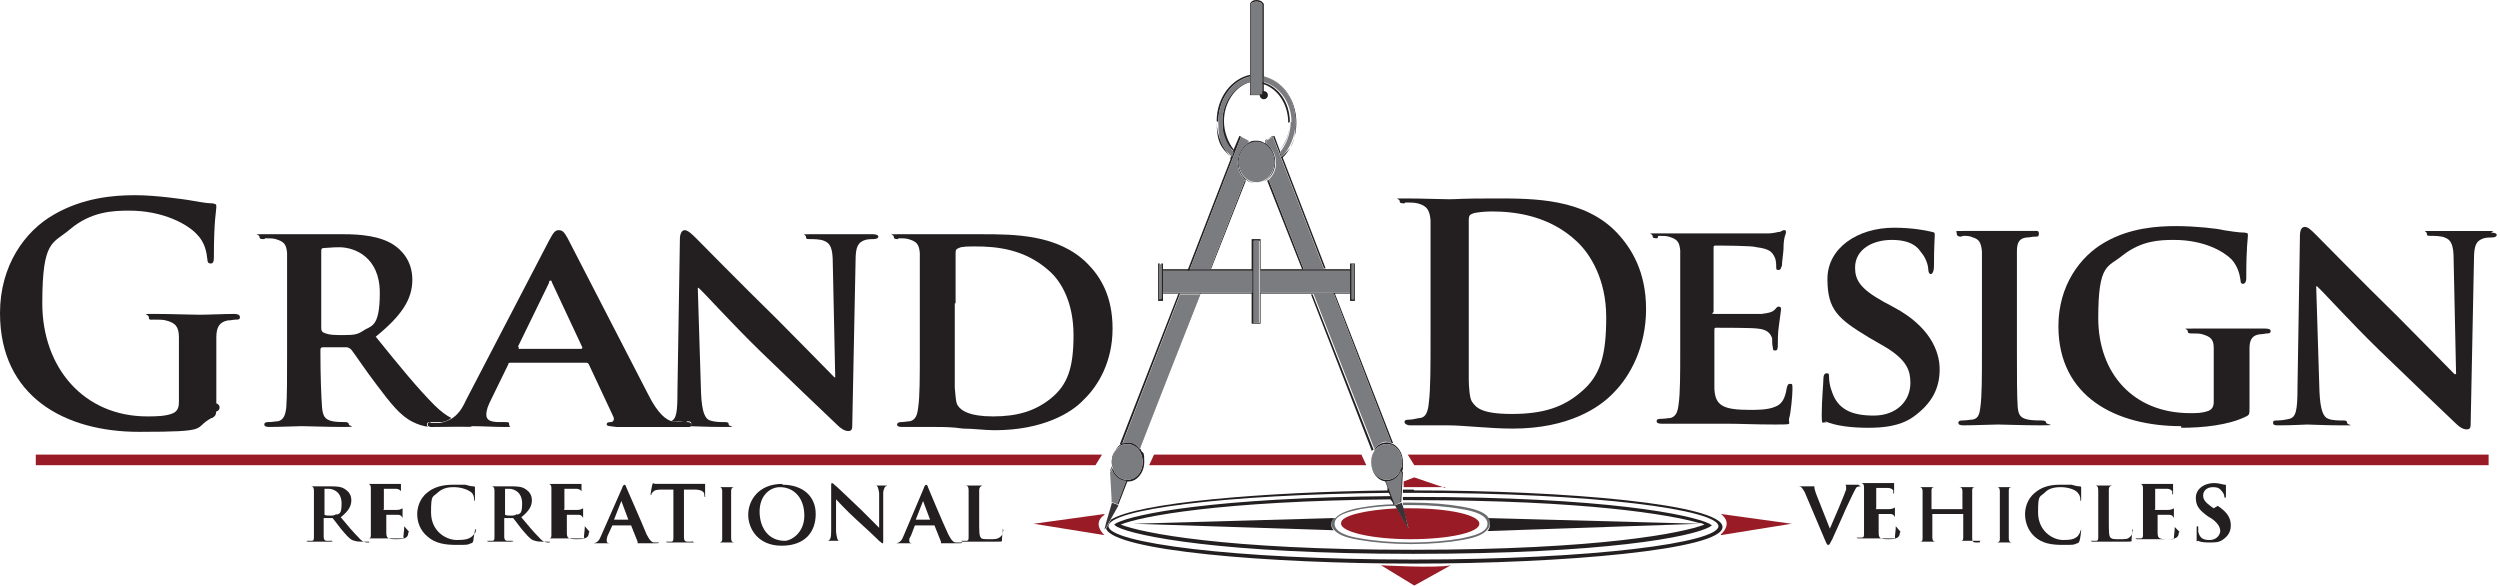 <?xml version="1.0" encoding="UTF-8"?>
<svg id="Layer_2" xmlns="http://www.w3.org/2000/svg" version="1.1" viewBox="0 0 307.4 72">
  <!-- Generator: Adobe Illustrator 29.3.1, SVG Export Plug-In . SVG Version: 2.1.0 Build 151)  -->
  <defs>
    <style>
      .st0 {
        fill: #363436;
      }

      .st1 {
        fill: #7b7c7f;
      }

      .st2, .st3 {
        fill: none;
      }

      .st4 {
        fill: #231f20;
      }

      .st5 {
        fill: #981b25;
      }

      .st6 {
        fill: #6b6c6f;
      }

      .st3 {
        stroke: #231f20;
        stroke-linecap: round;
        stroke-linejoin: round;
      }
    </style>
  </defs>
  <path class="st2" d="M117.6,47.7c0,.8.1,1.9.4,2.2.4.6,1.7,1.3,4.3,1.3s5.2-.5,7.1-2.2c2.1-1.7,2.8-4.6,2.8-7.8s-1.6-6.6-3-7.9c-3-2.7-6.6-3-9.1-3s-1.7,0-2,.2c-.3.1-.4.3-.4.6,0,1.1,0,3.7,0,6.2v4h0c0,3.3,0,5.8,0,6.4Z"/>
  <path class="st2" d="M173.5,62c2.4,0,4.6.2,6.3.5,1.1.2,2.5.5,3.1,1.2l26.1.7c-3.5-1.1-13.8-2.8-35.1-2.8s-.9,0-1.4,0v.3s0,0,0,0h0c.3,0,.7,0,1,0Z"/>
  <path class="st2" d="M155,29.4v3.7h5.1l-4.3-10.9c-.4.3-.8.4-1.3.4s-.9-.2-1.3-.4l-4.3,10.9h5v-3.7h1.1Z"/>
  <path class="st2" d="M170.5,60h.1s-.3-.8-.3-.8c-1-.1-1.8-1.1-1.8-2.4s.1-1,.4-1.4l-7.5-19.3h-6.3v3.7h-1.1v-3.7h-6.2l-7.5,19.3c.2.4.4.9.4,1.4,0,1.3-.8,2.3-1.9,2.4l-1.2,3.1h0s0,0,0,0h0s0,0,0,0l-.9,1.6c3.3-2.1,18.5-3.4,34.1-3.6v-.2c-.2,0-.2,0-.2,0ZM141.3,57.2l.6-1.2h25.5l.6,1.2h-26.7Z"/>
  <path class="st2" d="M63.8,42.8h7.5c.2,0,.2,0,.2-.2l-3.7-7.9c0-.1,0-.3-.2-.3-.1,0-.2.2-.2.3l-3.8,7.8c0,.2,0,.2.1.2Z"/>
  <path class="st2" d="M39.8,40.8c.7.2,1.7.3,2.5.3,1.3,0,1.7-.1,2.3-.5,1-.7,2.1-2.1,2.1-4.7,0-4.5-3-5.6-5-5.6s-1.6,0-1.9.1c-.2,0-.3.2-.3.4v9.4h0c0,.3,0,.4.3.6Z"/>
  <path class="st2" d="M173.8,61.2c23.7,0,34.2,2.1,36.4,3.3l.3.2-.3.2c-2.2,1.1-12.7,3.3-36.4,3.3s-34.2-2.1-36.4-3.3l-.3-.2.3-.2c2.2-1.1,11.9-3.1,33.7-3.3l-.3-.7c-20.8.2-34.6,2.2-34.6,4.1s15.1,4.1,37.5,4.1,37.5-2.1,37.5-4.1-15.1-4.1-37.5-4.1-.9,0-1.3,0v.7c.4,0,.8,0,1.3,0Z"/>
  <path class="st2" d="M173.8,67.7c23.2,0,33.4-2.1,35.9-3.1-.2,0-.4-.1-.6-.2l-26.2.9c-.6.7-2,1.1-3.1,1.3-1.7.3-3.9.5-6.3.5s-4.6-.2-6.3-.5c-1.2-.2-2.6-.6-3.2-1.3l-24.6-.8,24.6-.7c.6-.8,2-1.1,3.2-1.3,1.2-.2,2.7-.4,4.3-.4l-.2-.4c-21.4.1-30.9,2.1-33.4,3.1,2.6,1,12.7,3.1,35.9,3.1Z"/>
  <path class="st2" d="M180.6,46.5c0,.9.1,2.4.4,2.8.5.7,1.9,1.5,4.9,1.5s6.3-.7,8.5-2.7c2.4-2,3.1-5.4,3.1-9.2s-2-7.8-3.6-9.3c-3.4-3.3-7.6-3.7-10.5-3.7s-2.1.1-2.4.3c-.3.1-.4.3-.4.7,0,1.3,0,4.5,0,7.4v4.7h0c0,3.9,0,6.8,0,7.5Z"/>
  <path class="st2" d="M173.5,62.6c4.7,0,8.5.8,8.5,1.9s-3.8,1.9-8.5,1.9-8.5-.8-8.5-1.9,3-1.6,6.9-1.8l-.2-.3c-1.7,0-3.2.2-4.4.4-1.4.2-3.2.7-3.2,1.8s1.8,1.5,3.2,1.8c1.7.3,3.9.5,6.2.5s4.6-.2,6.2-.5c1.4-.2,3.2-.7,3.2-1.8s-1.8-1.5-3.2-1.8c-1.7-.3-3.9-.5-6.2-.5s-.7,0-1,0v.3c.4,0,.7,0,1,0Z"/>
  <path class="st2" d="M113.6,61.4s0,0,0,0l-.9,2.3s0,0,0,0h1.9c0,0,0,0,0,0l-.9-2.4s0,0,0,0Z"/>
  <path class="st2" d="M153.7,9.4h0c-2.2.5-3.9,2.8-3.9,5.6s.7,3.2,1.7,4.3h0c-1-1-1.7-2.6-1.7-4.3,0-2.8,1.7-5.1,3.9-5.6Z"/>
  <path class="st2" d="M40.5,60.1c-.2,0-.4,0-.5,0,0,0,0,0,0,.1v2.9c0,0,0,.1,0,.2.2,0,.5.1.8.1.4,0,.5,0,.7-.2.3-.2.6-.6.6-1.4,0-1.4-1-1.8-1.6-1.8Z"/>
  <path class="st2" d="M76.5,61.4s0,0,0,0l-.9,2.3s0,0,0,0h1.9c0,0,0,0,0,0l-.9-2.4s0,0,0,0Z"/>
  <path class="st2" d="M158.7,15c0,1.4-.5,2.7-1.3,3.6h0c.8-.9,1.3-2.2,1.3-3.6,0-2.4-1.5-4.4-3.4-4.9h0c1.9.5,3.4,2.5,3.4,4.9Z"/>
  <path class="st2" d="M95.9,59.9c-1.2,0-2.5.6-2.5,3s1.2,3.6,3.1,3.6,2.4-.3,2.4-3.1-1.3-3.5-3-3.5Z"/>
  <path class="st2" d="M155.5,17.6v-.4l1.1-.6h0c0,0,.7,1.9.7,1.9.8-.9,1.3-2.2,1.3-3.5,0-2.3-1.4-4.3-3.2-4.8v1.5h0-1.7v-1.5c-1.8.5-3.2,2.4-3.2,4.8s.5,2.6,1.3,3.5l.8-1.9,1.1.6v.4c.3-.2.6-.3,1-.3s.7,0,1,.3Z"/>
  <path class="st2" d="M62.7,60.1c-.2,0-.4,0-.5,0,0,0,0,0,0,.1v2.9c0,0,0,.1,0,.2.2,0,.5.1.8.1.4,0,.5,0,.7-.2.3-.2.6-.6.6-1.4,0-1.4-1-1.8-1.6-1.8Z"/>
  <path class="st4" d="M172.8,24.9c.5,0,1.1,0,1.5.1,1.2.3,1.5.9,1.6,2.1,0,1.2,0,2.2,0,7.9v6.5c0,3.4,0,6.3-.2,7.9-.1,1.1-.3,1.9-1.1,2-.3,0-.8.2-1.3.2s-.6.1-.6.3.3.4.7.4c.7,0,1.7,0,2.6,0,.9,0,1.7,0,2.1,0,.9,0,2.2.1,3.6.2,1.4.1,2.9.2,4.3.2,6.9,0,10.7-2.6,12.4-4.4,2.1-2.1,4-5.7,4-10.3s-1.8-7.5-3.6-9.4c-4-4.2-10.2-4.2-14.9-4.2s-4.6.1-5.7.1-3.4-.1-5.3-.1-.8,0-.8.3.2.3.6.3ZM180.6,34.4c0-2.9,0-6.2,0-7.4,0-.4.1-.6.4-.7.3-.2,1.7-.3,2.4-.3,2.9,0,7.1.5,10.5,3.7,1.6,1.5,3.6,4.6,3.6,9.3s-.7,7.2-3.1,9.2c-2.2,1.9-4.7,2.7-8.5,2.7s-4.4-.8-4.9-1.5c-.3-.4-.4-1.9-.4-2.8,0-.7,0-3.6,0-7.5h0v-4.7Z"/>
  <path class="st4" d="M203.9,29c.5,0,1,0,1.3.1,1,.3,1.3.6,1.4,1.7,0,1,0,1.9,0,6.7h0s0,5.5,0,5.5c0,2.9,0,5.4-.2,6.7-.1.9-.3,1.5-1,1.7-.3,0-.7.1-1.2.1s-.5.2-.5.3c0,.2.2.3.6.3.7,0,1.5,0,2.3,0,.8,0,1.5,0,1.9,0,1,0,2.2,0,3.8,0,1.6,0,3.6.1,6,.1s1.5,0,1.7-.8c.2-.6.4-2.8.4-3.5s0-.7-.3-.7-.3.2-.4.5c-.2,1.3-.6,2-1.4,2.3-.9.4-2.2.4-3.1.4-3.3,0-4.3-.5-4.4-2.6,0-.9,0-3.6,0-4.7v-2.5c0-.2,0-.3.2-.3.8,0,4.5,0,5.1.1,1.2.1,1.6.6,1.8,1.2,0,.4,0,.8.1,1.2,0,.2,0,.3.3.3s.3-.4.3-.7,0-1.5.1-2.1c.2-1.6.3-2.1.3-2.3s-.1-.3-.3-.3-.3.2-.5.4c-.3.3-.8.4-1.6.5-.7,0-5,0-5.7,0s-.2-.1-.2-.3v-7.8c0-.2,0-.3.2-.3.7,0,4.6,0,5.1.2,1.6.2,1.9.6,2.2,1.2.2.4.2.9.2,1.2s0,.4.3.4.3-.4.4-.5c0-.4.2-1.8.2-2.1,0-1.5.3-1.8.3-2s0-.3-.2-.3-.3.1-.5.2c-.3,0-.8.2-1.4.2-.6,0-7.9,0-8.9,0s-3,0-4.7,0-.7,0-.7.3.2.3.6.3Z"/>
  <path class="st4" d="M224.4,51.8h0c1.4.6,3.4.8,5.3.8s3.9-.2,5.5-1.3c2.4-1.7,3.3-3.6,3.3-5.9s-1.3-5.3-5.6-7.6l-1.3-.7c-2.9-1.6-3.5-2.7-3.5-4.2,0-2.2,2.1-3.4,4.5-3.4s3.2.9,3.6,1.5c.7.8.9,1.8.9,2.1s.1.6.3.6.4-.3.4-1c0-2.5.1-3.4.1-3.8s-.1-.3-.4-.4c-.8-.2-2.5-.5-4.6-.5-4.5,0-8.2,2.5-8.2,6.3s1.3,4.9,5.1,7.2l1.9,1.1c2.9,1.7,3.2,3.1,3.2,4.5,0,2.2-1.7,4-4.5,4s-4.5-.8-5.2-3.1c-.2-.5-.3-1.2-.3-1.6s0-.5-.3-.5-.4.3-.4.8c0,.5-.2,2.5-.2,4.2s.1.8.6,1.1Z"/>
  <path class="st4" d="M241.4,29c.4,0,.8,0,1.2.2.7.2,1,.6,1.1,1.7,0,1,0,1.9,0,6.7h0s0,5.6,0,5.6c0,3,0,5.6-.2,6.9-.1.9-.3,1.4-1,1.5-.3,0-.7.1-1.2.1s-.5.2-.5.3c0,.2.2.3.6.3,1.3,0,3.5-.1,4.3-.1s3.1.1,5.3.1.6-.1.6-.3-.2-.3-.5-.3-1.2,0-1.7-.1c-1-.2-1.2-.6-1.3-1.5-.1-1.3-.1-3.9-.1-6.9v-5.6c0-4.8,0-5.7,0-6.7,0-1.1.3-1.6,1.2-1.7.4,0,.6-.1,1-.1s.5,0,.5-.4-.3-.3-.7-.3c-1.3,0-3.4,0-4.2,0s-3.2,0-4.4,0-.8,0-.8.3c0,.3.2.4.5.4Z"/>
  <path class="st4" d="M268.2,52.6c2.6,0,5.8-.3,8-1.4.4-.2.4-.3.4-1.1h0v-3.5c0-1.6,0-2.8,0-3.8,0-1.1.4-1.6,1.3-1.7.4,0,.6-.1.9-.1s.4-.1.4-.3-.2-.3-.7-.3c-1.1,0-2.8,0-3.8,0s-3.3,0-5,0-.7,0-.7.3.2.3.5.3c.5,0,1,0,1.3.1,1,.3,1.4.6,1.4,1.7,0,1,0,2.2,0,3.7v2.9c0,.6-.2.9-.6,1.1-.8.3-1.4.3-2.3.3-7,0-11.3-4.9-11.3-11.7s1.2-6.2,3-7.7c2.3-1.8,4.5-1.9,6.3-1.9,3.7,0,6.1,1.4,7.1,2.4.8.9,1,1.9,1.1,2.6,0,.3.1.4.3.4s.4-.2.4-.7c0-4,.2-4.8.2-5.2s0-.3-.4-.4c-.8,0-1.9-.2-2.6-.3-.7-.2-3.5-.5-5.8-.5s-5.7.2-8.8,2c-3,1.7-5.7,5.3-5.7,10.3,0,8.7,7.1,12.3,15.1,12.3Z"/>
  <path class="st4" d="M306.6,28.4c-1.6,0-2.8,0-3.2,0-.7,0-2.5,0-4.2,0s-.8,0-.8.3.1.3.5.3,1.2,0,1.7.2c.8.3,1.1.9,1.1,2.8l.3,14h-.2c-.5-.5-4.8-4.9-7-7.1-4.7-4.6-9.6-9.6-10-10-.6-.6-1-1-1.4-1s-.6.4-.6,1.1l-.3,18.7c0,2.8-.2,3.6-1,3.8-.4.1-1,.2-1.5.2s-.5.1-.5.3c0,.3.3.3.7.3,1.7,0,3.2-.1,3.5-.1.6,0,2.1.1,4.2.1s.7,0,.7-.3-.2-.3-.6-.3-1.2,0-1.7-.2c-.6-.2-1-1-1.1-3.4h0s-.4-12.9-.4-12.9h.1c.6.5,4.1,4.4,7.6,7.8,3.4,3.3,7.5,7.2,9.5,9.1.3.3.8.7,1.3.7s.5-.3.5-1l.4-19.9c0-1.8.3-2.3,1.2-2.6.4-.1.7-.1,1-.1s.6-.1.6-.3-.3-.3-.7-.3Z"/>
  <line class="st3" x1="26.5" y1="50.1" x2="26.5" y2="50.1"/>
  <path class="st4" d="M26.1,51.4c.4-.3.5-.3.5-1.3v-4.1c0-1.9,0-3.3,0-4.5,0-1.3.4-1.9,1.4-2.1.4,0,.7-.1,1-.1s.5,0,.5-.3-.3-.4-.7-.4c-1.2,0-3.2.1-4.3.1s-3.4-.1-5.4-.1-.8,0-.8.4.2.3.6.3c.5,0,1.2,0,1.5.1,1.2.3,1.6.8,1.6,2.1,0,1.1,0,2.5,0,4.4v3.5c0,.6-.1,1.1-.7,1.4-.9.4-2.2.4-3.2.4-7.8,0-12.9-6-12.9-13.9s1.3-7.3,3.4-9.1c2.6-2.2,5.3-2.3,7.3-2.3,4.2,0,7.2,1.7,8.3,2.9,1,1,1.2,2.2,1.3,3.1,0,.3.1.5.4.5s.4-.2.4-.8c0-4.6.3-5.7.3-6.1s0-.4-.5-.5c-.9,0-2.2-.3-2.9-.4-.7-.1-4-.6-6.6-.6s-6.4.3-10,2.4C3.1,28.4,0,32.6,0,38.5,0,48.8,8,53.1,17.1,53.1s6.5-.4,8.9-1.7Z"/>
  <path class="st4" d="M53.3,52.5c.3,0,.7,0,1.1,0h3.1c.3,0,.5,0,.5-.1,0,0-.2,0-.3,0-.4,0-2.4.1-4.4.1Z"/>
  <path class="st4" d="M32.6,29.3c.5,0,1,0,1.3.1,1,.3,1.3.6,1.4,1.7,0,1,0,1.9,0,6.7h0v5.6c0,2.9,0,5.4-.1,6.7-.1.9-.3,1.5-1,1.7-.3,0-.7.1-1.2.1s-.5.2-.5.3c0,.2.2.3.6.3,1.3,0,3.4-.1,4-.1s3.2.1,5.1.1.7-.1.7-.3-.2-.3-.4-.3c-.4,0-1.1,0-1.6-.1-1-.2-1.2-.7-1.3-1.7-.1-1.3-.2-3.8-.2-6.7v-.4c0-.2.1-.3.3-.3h2.9c.2,0,.4.1.6.3.4.5,1.8,2.6,3.1,4.3,1.8,2.4,3,3.9,4.5,4.6.6.3,1.2.5,2,.6-.2,0-.3-.1-.3-.3s.1-.3.4-.3.8,0,1.2,0c.6,0,1-.2,1.4-.5-.6-.3-1.3-.8-2.1-1.6-2-2-4.3-4.8-7.2-8.4,3.2-2.6,4.5-4.6,4.5-7s-1.4-3.7-2.3-4.3c-1.7-1.1-4.1-1.3-6.2-1.3s-4,0-5.1,0-2.7,0-4.5,0-.7,0-.7.3.2.3.6.3ZM39.5,30.9c0-.2,0-.4.3-.4.3,0,1.1-.1,1.9-.1,1.9,0,5,1.2,5,5.6s-1.1,4-2.1,4.7c-.6.4-1,.5-2.3.5s-1.8,0-2.5-.3c-.2-.1-.3-.2-.3-.6h0v-9.4Z"/>
  <path class="st4" d="M81.1,52.5c.7,0,1.3,0,1.9,0-.6,0-1.4,0-2.4,0,.1,0,.3,0,.5,0Z"/>
  <path class="st4" d="M84.5,51.8c.4,0,.5.1.5.3s0,.2-.3.3c.6,0,2.1.1,4.2.1s.7,0,.7-.3-.2-.3-.6-.3-1.1,0-1.7-.2c-.6-.2-1-1-1.1-3.4h0s-.4-12.9-.4-12.9h.1c.6.5,4.1,4.4,7.6,7.8,3.4,3.3,7.5,7.2,9.5,9.1.3.3.8.7,1.3.7s.5-.3.5-1l.4-19.9c0-1.8.3-2.3,1.2-2.6.4-.1.7-.1,1-.1s.6-.1.6-.3-.3-.3-.7-.3c-1.6,0-2.8,0-3.2,0-.7,0-2.5,0-4.2,0s-.8,0-.8.3.1.3.5.3,1.2,0,1.7.2c.8.3,1.1.9,1.1,2.8l.3,14h-.1c-.5-.5-4.8-4.9-7-7.1-4.7-4.6-9.6-9.6-10-10s-1-1-1.4-1-.6.5-.6,1.1l-.3,18.7c0,2.5-.1,3.4-.8,3.7.1,0,.3,0,.4,0,.6,0,1,.1,1.5.1Z"/>
  <path class="st4" d="M110.4,29.3c.5,0,1,0,1.3.1,1,.3,1.3.6,1.4,1.7,0,1,0,1.9,0,6.7h0v5.6c0,2.9,0,5.4-.2,6.7-.1.9-.3,1.5-1,1.7-.3,0-.7.1-1.1.1s-.5.2-.5.3c0,.2.2.3.6.3.7,0,1.5,0,2.3,0,.8,0,1.5,0,1.9,0,.8,0,2,0,3.3.2,1.3,0,2.7.2,3.9.2,6,0,9.5-2.2,10.9-3.7,1.9-1.8,3.6-4.8,3.6-8.8s-1.5-6.4-3.1-8c-3.6-3.6-9-3.6-13.1-3.6s-4.3,0-5.3,0-3,0-4.7,0-.7,0-.7.3.2.3.6.3ZM117.5,37.3c0-2.5,0-5.1,0-6.2,0-.4.1-.5.4-.6.3-.2,1.3-.2,2-.2,2.6,0,6.1.3,9.1,3,1.5,1.3,3,3.9,3,7.9s-.7,6.1-2.8,7.8c-2,1.6-4.2,2.2-7.1,2.2s-3.9-.7-4.3-1.3c-.3-.3-.3-1.4-.4-2.2,0-.6,0-3,0-6.4h0v-4Z"/>
  <path class="st4" d="M53,51.9c-.3,0-.4.1-.4.3s.1.2.3.3c.1,0,.2,0,.4,0s0,0,0,0c2,0,4.1-.1,4.4-.1s.2,0,.3,0c1.2,0,2.9.1,4,.1s.6,0,.6-.3,0-.3-.6-.3h-.6c-1.2,0-1.6-.3-1.6-.9s.2-1.1.6-1.9l2.1-4.3c0-.2.1-.2.4-.2h0s9.1,0,9.1,0c.2,0,.3,0,.4.2l3,6.4c.2.4,0,.7-.3.7-.4,0-.5.1-.5.3s.4.2,1.2.3c1.8,0,3.4,0,4.8,0,1,0,1.8,0,2.4,0,.1,0,.2,0,.3,0,.7,0,1.2,0,1.4,0,.2,0,.3-.1.3-.3,0-.2-.2-.3-.5-.3s-.9,0-1.5-.1c-.1,0-.3,0-.4,0-.7-.2-1.7-.9-2.9-3.3-2.5-4.8-9-17.5-9.9-19.2-.4-.7-.6-1-1.1-1s-.7.4-1.2,1.3l-10.2,19.6c-.5,1.1-1,1.8-1.8,2.3-.4.2-.8.4-1.4.5-.4,0-.8,0-1.2,0ZM63.7,42.6l3.8-7.8c0-.1,0-.3.2-.3s.1.2.2.3l3.7,7.9c0,.1,0,.2-.2.2h-7.5c-.1,0-.2,0-.1-.2Z"/>
  <path class="st4" d="M45.4,66.7s0,0,.1,0c0,0,0,0,0,0,0,0-.2,0-.3,0-.2,0-.6,0-1.1-.6-.6-.6-1.3-1.4-2.2-2.5,1-.8,1.3-1.4,1.3-2.1s-.4-1.1-.7-1.3c-.5-.4-1.2-.4-1.9-.4s-1.1,0-1.4,0-.8,0-1.4,0-.2,0-.2,0,0,0,.2,0,.3,0,.4,0c.3,0,.4.2.4.5,0,.3,0,.6,0,2v1.7c0,.9,0,1.6,0,2,0,.3,0,.5-.3.5,0,0-.2,0-.4,0s-.2,0-.2,0,0,.1.2.1c.4,0,1,0,1.2,0s.9,0,1.5,0,.2,0,.2-.1,0,0-.1,0c-.1,0-.3,0-.5,0-.3,0-.4-.2-.4-.5,0-.4,0-1.2,0-2.1h0c0-.2,0-.2,0-.2h.9c0,0,.1,0,.2,0,.1.1.6.8,1,1.3.6.7,1,1.2,1.4,1.4.3.1.5.2,1.1.2h1s0,0,.1,0c0,0-.1,0-.1,0ZM41.4,63.2c-.2.1-.3.2-.7.2s-.6,0-.8-.1c0,0,0,0,0-.2v-2.9c0,0,0-.1,0-.1,0,0,.3,0,.5,0,.6,0,1.6.4,1.6,1.8s-.3,1.2-.6,1.4Z"/>
  <path class="st4" d="M50.3,65.4c0,0,0,0-.1.1,0,.4-.2.6-.5.7-.3.1-.7.1-1,.1-1,0-1.2-.1-1.2-.8v-2.2c0,0,0,0,0,0,.2,0,1.2,0,1.4,0,.4,0,.5.2.6.4,0,.1,0,.2,0,.3,0,0,0,0,0,0s0-.1,0-.2,0-.5,0-.6c0-.5,0-.6,0-.7s0,0,0,0,0,0-.2.1c0,0-.2.1-.5.1-.2,0-1.4,0-1.6,0s0,0,0-.1v-2.4c0,0,0-.1,0-.1.2,0,1.3,0,1.4,0,.5,0,.6.2.7.3,0,.1,0,.3,0,.3s0,.1,0,.1,0,0,0-.1c0-.1,0-.5,0-.6,0-.4,0-.5,0-.6s0,0,0,0-.1,0-.2,0c0,0-.2,0-.4,0-.2,0-2.2,0-2.5,0s-.4,0-.6,0h-.8c-.2,0-.2,0-.2,0s0,0,.2,0,.3,0,.4,0c.3,0,.4.2.4.5,0,.3,0,.6,0,2h0s0,1.7,0,1.7c0,.9,0,1.6,0,2,0,.3,0,.5-.3.5-.1,0-.2,0-.4,0s0,0,0,0c0,0-.1,0-.1,0s0,0,.1,0c0,0,0,0,0,0,.2,0,.5,0,.7,0h.6c.3,0,.6,0,1.1,0,.4,0,1,0,1.8,0s.5,0,.5-.2c0-.2.1-.8.1-1.1s0-.2,0-.2Z"/>
  <path class="st4" d="M58.6,65.1c0,0-.1,0-.1.2,0,.2-.2.4-.4.6-.4.4-1,.5-1.9.5-1.4,0-3.2-1.1-3.2-3.4s.2-1.8.9-2.5c.5-.4,1-.6,1.9-.6s1.7.3,2.1.6c.3.2.4.6.4.9s0,.2,0,.2.1,0,.1-.2c0-.2,0-.7,0-1,0-.3,0-.5,0-.5s0-.1-.2-.1c-.3,0-.6-.1-1-.2-.5,0-.8,0-1.5,0-1.5,0-2.5.4-3.2,1-1,.8-1.2,2-1.2,2.6,0,.9.3,2,1.3,2.8h0c.9.8,2.1,1,3.5,1s1.4,0,1.8-.2c.2,0,.2-.1.3-.3,0-.3.2-1.2.2-1.3s0-.1,0-.1Z"/>
  <path class="st4" d="M67.6,66.7s0,0,.1,0c0,0,0,0,0,0,0,0-.2,0-.3,0-.2,0-.6,0-1.1-.6-.6-.6-1.3-1.4-2.2-2.5,1-.8,1.3-1.4,1.3-2.1s-.4-1.1-.7-1.3c-.5-.4-1.2-.4-1.9-.4s-1.1,0-1.4,0-.8,0-1.4,0-.2,0-.2,0,0,0,.2,0,.3,0,.4,0c.3,0,.4.2.4.5,0,.3,0,.6,0,2h0s0,1.7,0,1.7c0,.9,0,1.6,0,2,0,.3,0,.5-.3.5,0,0-.2,0-.4,0s-.2,0-.2,0,0,.1.2.1c.4,0,1,0,1.2,0s.9,0,1.5,0,.2,0,.2-.1,0,0-.1,0c-.1,0-.3,0-.5,0-.3,0-.4-.2-.4-.5,0-.4,0-1.2,0-2.1h0c0-.2,0-.2,0-.2h.9c0,0,.1,0,.2,0,.1.1.6.8,1,1.3.6.7,1,1.2,1.4,1.4.3.1.5.2,1.1.2h1s0,0,.1,0c0,0-.1,0-.1,0ZM63.6,63.2c-.2.1-.3.2-.7.2s-.6,0-.8-.1c0,0,0,0,0-.2v-2.9c0,0,0-.1,0-.1,0,0,.3,0,.5,0,.6,0,1.6.4,1.6,1.8s-.3,1.2-.6,1.4Z"/>
  <path class="st4" d="M72.5,65.4c0,0,0,0-.1.1,0,.4-.2.6-.5.7s-.7.1-1,.1c-1,0-1.2-.1-1.2-.8v-2.2c0,0,0,0,0,0,.2,0,1.2,0,1.4,0,.4,0,.5.2.6.4,0,.1,0,.2,0,.3s0,0,0,0,0-.1,0-.2,0-.5,0-.6c0-.5,0-.6,0-.7s0,0,0,0,0,0-.2.1c0,0-.2.1-.5.1-.2,0-1.4,0-1.6,0s0,0,0-.1v-2.4c0,0,0-.1,0-.1.2,0,1.3,0,1.4,0,.5,0,.6.2.7.3,0,.1,0,.3,0,.3s0,.1,0,.1,0,0,0-.1c0-.1,0-.5,0-.6,0-.4,0-.5,0-.6s0,0,0,0-.1,0-.2,0c0,0-.2,0-.4,0-.2,0-2.2,0-2.5,0s-.4,0-.6,0h-.8c-.2,0-.2,0-.2,0s0,0,.2,0,.3,0,.4,0c.3,0,.4.2.4.5,0,.3,0,.6,0,2h0s0,1.7,0,1.7c0,.9,0,1.6,0,2,0,.3,0,.5-.3.5-.1,0-.2,0-.4,0s0,0,0,0c0,0-.1,0-.1,0s0,0,.1,0c0,0,0,0,0,0,.2,0,.5,0,.7,0h.6c.3,0,.6,0,1.1,0,.4,0,1,0,1.8,0s.5,0,.5-.2c0-.2.1-.8.1-1.1s0-.2,0-.2Z"/>
  <path class="st4" d="M80.8,66.7c-.1,0-.3,0-.4,0-.2,0-.5-.2-.9-1-.6-1.5-2.3-5.3-2.5-5.8,0-.2-.2-.3-.2-.3s-.2,0-.3.4l-2.6,5.9c-.2.5-.4.8-.9.9,0,0-.2,0-.3,0s-.1,0-.1,0,0,0,.2,0c.5,0,1.1,0,1.2,0,.3,0,.8,0,1.1,0s.2,0,.2,0,0,0-.1,0h-.2c-.3,0-.4-.1-.4-.3s0-.3.1-.6l.6-1.3c0,0,0,0,0,0h2.3s0,0,0,0l.8,2c0,.1,0,.2,0,.2-.1,0-.1,0-.1,0s.1,0,.3,0c.8,0,1.5,0,1.9,0s.5,0,.5-.1,0,0-.1,0ZM77.4,63.9h-1.9s0,0,0,0l.9-2.3s0,0,0,0,0,0,0,0l.9,2.4s0,0,0,0Z"/>
  <path class="st4" d="M86.7,59.5s-.1,0-.3,0c-.1,0-.4,0-.7,0h-4c-.3,0-.7,0-1,0-.3,0-.4-.1-.4-.1s0,0-.1.2c0,0-.2,1-.2,1.1s0,.2,0,.2,0,0,.1-.1c0,0,0-.2.2-.3.1-.2.4-.3,1-.3h1.5s0,0,0,0v3.9c0,.9,0,1.6,0,2,0,.3,0,.5-.3.5-.1,0-.2,0-.4,0s-.2,0-.2,0,0,.1.2.1c.4,0,1,0,1.3,0s.9,0,1.6,0,.2,0,.2-.1,0,0-.2,0-.4,0-.5,0c-.3,0-.4-.2-.4-.5,0-.4,0-1.2,0-2v-3.9h1.3c.9,0,1.2.3,1.2.6h0c0,.2,0,.3.1.3s0,0,0-.1c0-.3,0-.9,0-1.1s0-.2,0-.2Z"/>
  <path class="st4" d="M90.8,66.7c-.2,0-.4,0-.5,0-.3,0-.4-.2-.4-.5,0-.4,0-1.2,0-2.1v-1.7c0-1.5,0-1.7,0-2,0-.3.1-.5.4-.5.1,0,.2,0,.3,0s.2,0,.2,0,0,0-.2,0c-.4,0-1,0-1.2,0s-.9,0-1.3,0-.2,0-.2,0,0,0,.2,0,.3,0,.4,0c.2,0,.3.2.3.5,0,.3,0,.6,0,2h0v1.7c0,.9,0,1.7,0,2.1,0,.3,0,.4-.3.5,0,0-.2,0-.4,0s-.2,0-.2,0,0,0,.2,0c.4,0,1.1,0,1.3,0s.9,0,1.6,0,.2,0,.2,0,0,0-.2,0Z"/>
  <path class="st4" d="M96.2,59.5c-3,0-4.2,2.1-4.2,3.8s1.2,3.8,4.1,3.8,4.2-1.7,4.2-3.9-1.6-3.6-4.1-3.6ZM96.5,66.5c-2,0-3.1-1.6-3.1-3.6s1.3-3,2.5-3c1.7,0,3,1.3,3,3.5s-1.7,3.1-2.4,3.1Z"/>
  <path class="st4" d="M109.7,59.7c0,0,0,0-.2,0-.5,0-.9,0-1,0-.2,0-.7,0-1.2,0s-.3,0-.3,0,0,0,.2,0,.4,0,.5,0c.2,0,.3.3.4.9v4.3c0,0,0,0,0,0-.2-.2-1.5-1.5-2.2-2.2-1.5-1.4-3-2.9-3.2-3-.2-.2-.3-.3-.4-.3s-.1.1-.1.3v5.6c0,.8-.1,1.1-.4,1.2-.1,0-.3,0-.5,0s-.2,0-.2,0c0,0,0,0,.2,0,.5,0,1,0,1.1,0,.2,0,.6,0,1.3,0s.2,0,.2,0,0,0-.2,0c-.2,0-.4,0-.5,0-.2,0-.3-.3-.4-1.1h0v-4c-.1,0,0,0,0,0,.2.2,1.3,1.4,2.4,2.4,1.1,1,2.4,2.2,3,2.8.1,0,.2.2.3.2s.1,0,.1-.3v-6c.1-.5.2-.7.5-.8.1,0,.2,0,.3,0s.2,0,.2,0Z"/>
  <path class="st4" d="M117.9,66.7c-.1,0-.3,0-.4,0-.2,0-.5-.2-.9-1-.7-1.5-2.3-5.3-2.5-5.8,0-.2-.2-.3-.2-.3s-.2,0-.3.4l-2.5,5.9c-.2.5-.4.8-.9.9,0,0-.2,0-.3,0s-.1,0-.1,0,0,0,.2,0c.5,0,1.1,0,1.2,0,.3,0,.8,0,1.1,0s.2,0,.2,0,0,0-.1,0h-.2c-.3,0-.4-.1-.4-.3s0-.3.2-.6l.5-1.3c0,0,0,0,0,0h2.3s.1,0,.1,0l.8,2c0,.1,0,.2,0,.2,0,0-.1,0-.1,0s.1,0,.3,0c.8,0,1.5,0,1.9,0s.5,0,.5-.1,0,0-.1,0ZM114.5,63.9h-1.9s0,0,0,0l.9-2.3s0,0,0,0,0,0,0,0l.9,2.4s0,0,0,0Z"/>
  <path class="st4" d="M123.4,65.3c0,0-.1,0-.1.1,0,.2-.1.5-.3.6-.3.3-.7.3-1.2.3-.8,0-1.1,0-1.2-.2-.2-.2-.2-.8-.2-2.1h0v-1.7c0-1.5,0-1.7,0-2,0-.3.1-.5.4-.6.1,0,.3,0,.4,0s.2,0,.2,0,0,0-.2,0c-.4,0-1.1,0-1.4,0s-.9,0-1.4,0-.2,0-.2,0,0,0,.2,0,.3,0,.3,0c.3,0,.4.2.4.6,0,.3,0,.6,0,2v1.7c0,.9,0,1.6,0,2,0,.3,0,.5-.3.5-.1,0-.2,0-.4,0s-.2,0-.2,0,0,.1.2.1c.2,0,.5,0,.7,0h.6c.4,0,.8,0,1.2,0,.5,0,1,0,1.7,0s.6,0,.6-.3c0-.3.1-1,.1-1.1s0-.2,0-.2Z"/>
  <path class="st4" d="M228.5,59.6c-.3,0-.8,0-.9,0s-.5,0-1,0-.3,0-.3,0,0,0,.2,0c.1,0,.3,0,.4,0,0,0,.1.1.1.2s0,.2,0,.4c-.2.6-1.5,3.7-2,4.8h0l-1.7-4.3c-.1-.3-.2-.6-.2-.7s0-.2,0-.2c0,0,.2,0,.4,0s.2,0,.2,0-.1,0-.2,0c-.5,0-1,0-1.2,0s-.9,0-1.4,0-.3,0-.3,0,0,0,.1,0,.2,0,.4,0c.4,0,.5.2.8.7h0s2.5,5.9,2.5,5.9c.2.4.2.6.4.6s.2-.2.5-.7c.2-.5.7-1.5,1.3-2.9.5-1.2.8-1.7,1.2-2.6.3-.6.4-.8.5-.9.2-.1.4-.1.5-.1s.2,0,.2,0,0,0-.2,0Z"/>
  <path class="st4" d="M233.7,65.4c0,0,0,0-.1.1,0,.4-.2.6-.5.7-.2.1-.7.1-.9.1-1,0-1.2-.1-1.2-.8,0-.3,0-1.2,0-1.5v-.8c0,0,0,0,0,0,.2,0,1.2,0,1.4,0,.4,0,.5.2.6.4,0,.1,0,.2,0,.3s0,0,0,0,0-.1,0-.2,0-.5,0-.6c0-.5,0-.6,0-.7s0,0,0,0,0,0-.2.1c0,0-.2.1-.5.1-.2,0-1.4,0-1.6,0s0,0,0-.1v-2.4c0,0,0-.1,0-.1.2,0,1.2,0,1.4,0,.5,0,.6.2.7.3,0,.1,0,.3,0,.3s0,.1,0,.1.1,0,.1-.1c0-.1,0-.5,0-.6,0-.4,0-.5,0-.6s0,0,0,0-.1,0-.2,0c0,0-.2,0-.4,0-.2,0-2.2,0-2.5,0s-.4,0-.6,0h-.8c-.2,0-.2,0-.2,0s0,0,.2,0,.3,0,.4,0c.3,0,.4.2.4.5,0,.3,0,.6,0,2h0s0,1.7,0,1.7c0,.9,0,1.6,0,2,0,.3,0,.5-.3.5,0,0-.2,0-.4,0s-.2,0-.2,0,0,.1.2.1c.2,0,.5,0,.7,0h.6c.3,0,.6,0,1,0,.4,0,1,0,1.7,0s.5,0,.5-.2c0-.2.1-.8.1-1.1s0-.2,0-.2Z"/>
  <path class="st4" d="M243.4,66.7c-.1,0-.4,0-.5,0-.3,0-.4-.2-.4-.5,0-.4,0-1.2,0-2.1v-1.7c0-1.5,0-1.7,0-2,0-.3,0-.5.4-.5.1,0,.2,0,.3,0,.1,0,.2,0,.2,0s0,0-.2,0c-.4,0-1,0-1.3,0s-.9,0-1.4,0-.2,0-.2,0,0,0,.2,0,.3,0,.4,0c.3,0,.4.2.4.5,0,.3,0,.6,0,2v.2s0,0,0,0h-3.8s0,0,0,0v-.2c0-1.5,0-1.7,0-2,0-.3,0-.5.4-.5.1,0,.2,0,.3,0,.1,0,.2,0,.2,0s0,0-.2,0c-.4,0-1,0-1.2,0s-.9,0-1.4,0-.2,0-.2,0,0,0,.2,0,.3,0,.4,0c.3,0,.4.2.4.5,0,.3,0,.6,0,2v1.7c0,.9,0,1.6,0,2,0,.3,0,.5-.3.5,0,0-.2,0-.4,0s-.2,0-.2,0,0,0,.2,0c.4,0,1,0,1.3,0s.9,0,1.5,0,.2,0,.2,0,0,0-.2,0-.4,0-.5,0c-.3,0-.4-.2-.4-.5,0-.4,0-1.2,0-2.1v-.8c0,0,0,0,0,0h3.8s0,0,0,0v.8c0,.9,0,1.6,0,2,0,.3,0,.5-.3.5,0,0-.2,0-.4,0s-.2,0-.2,0,0,0,.2,0c.4,0,1,0,1.2,0s.9,0,1.6,0,.2,0,.2,0,0,0-.2,0Z"/>
  <path class="st4" d="M247.9,66.7c-.1,0-.4,0-.5,0-.3,0-.4-.2-.4-.5,0-.4,0-1.2,0-2.1v-1.7c0-1.5,0-1.7,0-2,0-.3,0-.5.4-.5.1,0,.2,0,.3,0s.2,0,.2,0,0,0-.2,0c-.4,0-1,0-1.2,0s-.9,0-1.3,0-.2,0-.2,0,0,0,.2,0,.2,0,.4,0c.2,0,.3.2.3.5,0,.3,0,.6,0,2v1.7c0,.9,0,1.7,0,2.1,0,.3,0,.4-.3.5,0,0-.2,0-.4,0s-.2,0-.2,0,0,0,.2,0c.4,0,1,0,1.2,0s.9,0,1.6,0,.2,0,.2,0,0,0-.2,0Z"/>
  <path class="st4" d="M255.9,65.1c0,0,0,0-.1.2,0,.2-.2.4-.3.6-.4.4-.9.5-1.8.5-1.3,0-3.1-1.1-3.1-3.4s.2-1.8.9-2.5c.4-.4,1-.6,1.9-.6s1.7.3,2,.6.4.6.4.9,0,.2,0,.2.1,0,.1-.2c0-.2,0-.7,0-1,0-.3,0-.5,0-.5s0-.1-.2-.1c-.3,0-.6-.1-1-.2-.5,0-.8,0-1.4,0-1.5,0-2.4.4-3.1,1-1,.8-1.2,2-1.2,2.6,0,.9.3,2,1.2,2.8h0c.9.8,2,1,3.4,1s1.4,0,1.8-.2c.2,0,.2-.1.3-.3.1-.3.2-1.2.2-1.3s0-.1,0-.1Z"/>
  <path class="st4" d="M262.3,65.3c0,0-.1,0-.1.1,0,.2-.1.5-.3.6-.2.3-.6.3-1.2.3-.8,0-1,0-1.2-.2-.2-.2-.2-.8-.2-2.1h0v-1.7c0-1.5,0-1.7,0-2,0-.3,0-.5.4-.6.1,0,.3,0,.4,0s.2,0,.2,0,0,0-.2,0c-.4,0-1.1,0-1.4,0s-.9,0-1.4,0-.2,0-.2,0,0,0,.2,0,.2,0,.3,0c.3,0,.4.2.4.6,0,.3,0,.6,0,2v1.7c0,.9,0,1.6,0,2,0,.3,0,.5-.3.5,0,0-.2,0-.4,0s-.2,0-.2,0,0,.1.2.1c.2,0,.5,0,.7,0h.6c.4,0,.8,0,1.2,0,.5,0,1,0,1.7,0s.6,0,.6-.3c0-.3.1-1,.1-1.1s0-.2,0-.2Z"/>
  <path class="st4" d="M268,65.4c0,0,0,0-.1.1,0,.4-.2.6-.5.7-.2.1-.7.1-.9.1-1,0-1.2-.1-1.2-.8v-2.2c0,0,0,0,0,0,.2,0,1.2,0,1.4,0,.4,0,.5.2.6.4,0,.1,0,.2,0,.3s0,0,0,0,0-.1,0-.2,0-.5,0-.6c0-.5,0-.6,0-.7s0,0,0,0,0,0-.2.1c0,0-.2.1-.5.1-.2,0-1.4,0-1.6,0s0,0,0-.1v-2.4c0,0,0-.1,0-.1.2,0,1.2,0,1.4,0,.5,0,.6.2.7.3,0,.1,0,.3,0,.3s0,.1,0,.1.1,0,.1-.1c0-.1,0-.5,0-.6,0-.4,0-.5,0-.6s0,0,0,0-.1,0-.2,0c0,0-.2,0-.4,0-.2,0-2.2,0-2.5,0s-.4,0-.6,0h-.8c-.2,0-.2,0-.2,0s0,0,.2,0,.3,0,.4,0c.3,0,.4.2.4.5,0,.3,0,.6,0,2h0s0,1.7,0,1.7c0,.9,0,1.6,0,2,0,.3,0,.5-.3.5,0,0-.2,0-.4,0s-.2,0-.2,0,0,.1.2.1c.2,0,.5,0,.7,0h.6c.3,0,.6,0,1,0,.4,0,1,0,1.7,0s.5,0,.5-.2c0-.2.1-.8.1-1.1s0-.2,0-.2Z"/>
  <path class="st4" d="M272.2,62.5l-.3-.2c-.8-.6-1-.9-1-1.4s.4-1,1.2-1,.9.3,1.1.5c.2.2.3.5.3.6s0,.2.1.2.1,0,.1-.3c0-.8,0-1,0-1.2s0,0-.1-.1c-.3,0-.7-.2-1.3-.2-1.4,0-2.3.8-2.3,1.8s.4,1.5,1.5,2.3l.5.3c.8.6,1,1.1,1,1.5s-.4,1.1-1.3,1.1-1.2-.3-1.4-1c0-.2,0-.4,0-.5s0-.2-.1-.2-.1.1-.1.2c0,.2,0,.7,0,1.3s0,.3.2.3h0c.4.2.9.2,1.5.2s1.1,0,1.6-.4c.7-.5.9-1.1.9-1.7,0-.9-.4-1.6-1.6-2.4Z"/>
  <path class="st4" d="M173.8,60.2c-.4,0-.8,0-1.3,0v.4c.4,0,.8,0,1.3,0,22.5,0,37.5,2.1,37.5,4.1s-15.1,4.1-37.5,4.1-37.5-2.1-37.5-4.1,13.8-3.9,34.6-4.1v-.3c-15.7.2-31,1.5-34.3,3.6l-.6,1.1c1,2.7,19.7,4.3,37.9,4.3s37.9-1.7,37.9-4.5-19.3-4.5-37.9-4.5Z"/>
  <path class="st4" d="M135.9,64.7s0,0,0,0v-.5c0,.1,0,.3,0,.4Z"/>
  <path class="st4" d="M137.1,64.6l.3.2c2.2,1.1,12.7,3.3,36.4,3.3s34.2-2.1,36.4-3.3l.3-.2-.3-.2c-2.2-1.1-12.7-3.3-36.4-3.3s-.9,0-1.3,0v.4c.4,0,.9,0,1.3,0,21.3,0,31.6,1.8,35.1,2.8h.7s-.6,0-.6,0c.3,0,.5.2.6.2-2.6,1-12.7,3.1-35.9,3.1s-33.4-2.1-35.9-3.1c2.5-1,12-2.9,33.4-3.1v-.4c-21.9.2-31.7,2.2-33.9,3.3l-.3.2Z"/>
  <path class="st5" d="M135.8,63.2l-8.7,1.2,8.7,1.4s-1.6-1.4,0-2.5Z"/>
  <path class="st5" d="M211.6,65.8l8.7-1.4-8.7-1.2c1.6,1.2,0,2.5,0,2.5Z"/>
  <path class="st5" d="M169.8,69.5l4.1,2.5,4.5-2.5c-1.6.4-8.7,0-8.7,0Z"/>
  <polygon class="st5" points="169.8 69.5 169.8 69.5 169.8 69.5 169.8 69.5"/>
  <path class="st5" d="M177.7,60l-3.8-1.3-1.3.5v.7c1.8,0,4.3,0,5.1,0Z"/>
  <path class="st5" d="M170.6,60h0s-.1,0-.1,0c0,0,0,0,.1,0Z"/>
  <path class="st4" d="M183.2,64.5c0,.3-.1.6-.3.8l26.2-.9h.6s-.7,0-.7,0l-26.1-.7c.2.2.3.5.3.8Z"/>
  <path class="st5" d="M164.9,64.4c0,1,3.8,1.9,8.5,1.9s8.5-.8,8.5-1.9-3.8-1.9-8.5-1.9-.6,0-.9,0l.7,2.5-1.4-2.5c-3.9.2-6.9.9-6.9,1.8Z"/>
  <path class="st4" d="M164,63.7l-24.6.7,24.6.8c-.2-.2-.3-.4-.3-.7s.1-.5.3-.7Z"/>
  <path class="st6" d="M164,63.7c-.2.2-.3.5-.3.7s.1.5.3.7c.6.8,2,1.1,3.2,1.3,1.7.3,3.9.5,6.3.5s4.6-.2,6.3-.5c1.1-.2,2.5-.5,3.1-1.3.2-.2.3-.5.3-.8s-.1-.6-.3-.8c-.6-.7-2-1-3.1-1.2-1.7-.3-3.9-.5-6.3-.5s-.7,0-1,0v.3c.4,0,.7,0,1,0,2.4,0,4.6.2,6.2.5,1.4.2,3.2.7,3.2,1.8s-1.8,1.5-3.2,1.8c-1.7.3-3.9.5-6.2.5s-4.6-.2-6.2-.5c-1.4-.2-3.2-.7-3.2-1.8s1.8-1.5,3.2-1.8c1.2-.2,2.8-.4,4.4-.4h0c0,0,0,0,0,0h0s0,0,0,0v-.2c-1.7,0-3.1.2-4.3.4-1.2.2-2.6.6-3.2,1.3Z"/>
  <polygon class="st5" points="135.5 55.9 4.4 55.9 4.4 57.2 134.7 57.2 135.5 55.9"/>
  <polygon class="st5" points="141.9 55.9 141.3 57.2 168 57.2 167.4 55.9 141.9 55.9"/>
  <polygon class="st5" points="173.9 57.2 306 57.2 306 55.9 173.1 55.9 173.9 57.2"/>
  <path class="st4" d="M158.6,15c0,1.3-.5,2.6-1.3,3.5h0c.8-.8,1.3-2.1,1.3-3.5,0-2.4-1.4-4.4-3.4-4.9v.2c1.8.5,3.2,2.4,3.2,4.8Z"/>
  <path class="st4" d="M149.8,15c0-2.8,1.7-5.1,3.9-5.6v-.2c-2.3.5-4.1,2.8-4.1,5.7s.7,3.3,1.7,4.4h0c-1-1.2-1.7-2.7-1.7-4.4Z"/>
  <path class="st4" d="M153.7,10.2v-.2c-1.9.5-3.4,2.5-3.4,4.9s.5,2.8,1.4,3.7v-.2c-.7-.9-1.2-2.2-1.2-3.5,0-2.3,1.4-4.3,3.2-4.8Z"/>
  <path class="st4" d="M155.4,9.4c2.2.5,3.9,2.8,3.9,5.6s-.6,3.2-1.7,4.3v.2c1.2-1.1,1.8-2.7,1.8-4.4,0-2.9-1.8-5.3-4.1-5.7v.2Z"/>
  <path class="st4" d="M147.6,36.1l-7.5,19.1s0,0,0,.1l7.5-19.3h-.1Z"/>
  <path class="st4" d="M153.1,22.1l-4.3,11h.1l4.3-10.9s0,0-.1,0Z"/>
  <polygon class="st4" points="137.5 62.2 137.5 62.2 137.5 62.2 137.5 62.2"/>
  <path class="st4" d="M138,54.5l7.1-18.4h-.2l-7.2,18.5c0,0,.1,0,.2,0Z"/>
  <path class="st4" d="M146.3,33.1l6.3-16.3.8.5v.4s0,0,.1,0v-.4l-1.1-.6-.8,1.9v.2c0,0-.3.6-.3.6h0s0,.2,0,.2l-5.3,13.7h.2Z"/>
  <path class="st4" d="M137.5,62.1h0c0,0,0,0,0,0l1.2-3.1c0,0,0,0-.2,0l-1.1,2.9-.7-.3h0l-.2-3.6.2-.4c0,0,0-.2,0-.3l-.2.6.2,3.8h0s0,0,0,0l.8.3Z"/>
  <polygon class="st0" points="137.5 62.2 137.5 62.1 136.7 61.8 136.7 61.9 136 64.3 135.9 64.7 135.8 65.1 136 64.9 136.6 63.8 137.5 62.2"/>
  <path class="st4" d="M136.7,57.7c.3.9,1,1.5,1.9,1.5s0,0,0,0c0,0,.1,0,.2,0,1,0,1.9-1.1,1.9-2.4s-.1-1-.4-1.4c0,0,0,0,0-.1-.4-.5-.9-.9-1.5-.9s-.4,0-.6.1c0,0-.1,0-.2,0-.7.4-1.2,1.2-1.2,2.2s0,.5,0,.7c0,0,0,.2,0,.3ZM136.7,56.8c0-1.2.8-2.2,1.9-2.2s1.9,1,1.9,2.2-.8,2.2-1.9,2.2-1.9-1-1.9-2.2Z"/>
  <line class="st3" x1="155.4" y1="11.7" x2="155.4" y2="11.7"/>
  <path class="st4" d="M153.7,9.4v2.3h1.7v-1.6h0V.5h0S155.2,0,154.5,0s-.8.5-.8.5v9h0ZM153.8.5c0,0,.2-.3.7-.3s.7.3.7.3v.7h0v9.8h0v.6h-1.4V.5Z"/>
  <path class="st4" d="M168.9,55.3l-7.5-19.1h-.2l7.5,19.3c0,0,0,0,0-.1Z"/>
  <path class="st4" d="M157.6,19.3l-.2-.6h0s0-.1,0-.1l-.7-1.9h0c0,0-1.1.5-1.1.5v.4c0,0,.1,0,.1,0v-.4l.8-.5,6.3,16.3h.2l-5.3-13.7v-.2Z"/>
  <path class="st4" d="M164,36.1l7.1,18.4c0,0,.1,0,.2,0l-7.2-18.5h-.2Z"/>
  <path class="st4" d="M172.3,57.7l.2.4-.2,3.6-.7.3-1.1-2.9c0,0-.1,0-.2,0l.3.8h0s0,.2,0,.2v.3c.1,0,.4.7.4.7v.4c.1,0,.3.4.3.4v.2c0,0,0,0,0,0h0s0,0,0,0h0c0,0,.8-.4.8-.4h0c0,0,0,0,0,0v-.3s0-.4,0-.4v-.7s0-.4,0-.4v-.2s0-.7,0-.7v-1.1c0,0,0,0,0,0l-.2-.6c0,0,0,.2,0,.2Z"/>
  <path class="st4" d="M155.8,22.2l4.3,10.9h.2l-4.3-11s0,0-.1.1Z"/>
  <polygon class="st0" points="171.8 62.6 173.2 65.1 172.6 62.6 172.5 62.2 172.4 62 172.4 61.9 172.4 61.8 171.6 62.1 171.6 62.2 171.6 62.3 171.8 62.6"/>
  <path class="st4" d="M171.1,54.5c-.2,0-.4-.1-.6-.1-.6,0-1.2.3-1.5.9,0,0,0,0,0,.1-.2.4-.4.9-.4,1.4,0,1.3.8,2.3,1.8,2.4,0,0,.1,0,.2,0s0,0,0,0c.8,0,1.6-.6,1.9-1.5,0,0,0-.2,0-.2,0-.2,0-.4,0-.7,0-1-.5-1.8-1.2-2.2,0,0-.1,0-.2,0ZM170.5,59c-1,0-1.9-1-1.9-2.2s.8-2.2,1.9-2.2,1.9,1,1.9,2.2-.8,2.2-1.9,2.2Z"/>
  <path class="st4" d="M152.2,20c0,.9.4,1.6.9,2.1,0,0,0,0,.1,0,.4.3.8.4,1.3.4s.9-.2,1.3-.4c0,0,0,0,.1-.1.6-.5.9-1.2.9-2.1s-.5-1.9-1.2-2.3c0,0,0,0-.1,0-.3-.2-.6-.3-1-.3s-.7,0-1,.3c0,0,0,0-.1,0-.7.5-1.2,1.3-1.2,2.3ZM156.7,20c0,1.4-1,2.5-2.2,2.5s-2.2-1.1-2.2-2.5,1-2.5,2.2-2.5,2.2,1.1,2.2,2.5Z"/>
  <polygon class="st4" points="145.1 36.1 147.6 36.1 147.7 36.1 154 36.1 154 36 143 36 143 36.1 144.9 36.1 145.1 36.1"/>
  <polygon class="st4" points="162.8 33.1 160.3 33.1 160.1 33.1 155 33.1 155 33.3 166 33.3 166 33.1 163 33.1 162.8 33.1"/>
  <polygon class="st4" points="166 36 155 36 155 36.1 161.3 36.1 161.5 36.1 164 36.1 164.1 36.1 166 36.1 166 36"/>
  <polygon class="st4" points="143 33.3 154 33.3 154 33.1 148.9 33.1 148.8 33.1 146.3 33.1 146.1 33.1 143 33.1 143 33.3"/>
  <path class="st4" d="M143,36v-3.6h-.6v4.6h.6v-1ZM142.8,36.1v.6h-.2v-4.3h.2v3.6Z"/>
  <path class="st4" d="M155,39.8v-10.4h-1.1v10.4h1.1ZM154.9,39.7h-.7v-10.1h.7v10.1Z"/>
  <g>
    <path class="st1" d="M151.7,18.7c-.8-.9-1.4-2.2-1.4-3.7,0-2.4,1.5-4.4,3.4-4.9v-.7c-2.2.5-3.9,2.8-3.9,5.6s.6,3.2,1.7,4.3l.2-.6Z"/>
    <path class="st1" d="M158.7,15c0,1.4-.5,2.7-1.3,3.7l.2.6c1-1,1.7-2.6,1.7-4.3,0-2.8-1.7-5.1-3.9-5.6v.7c1.9.5,3.4,2.5,3.4,4.9Z"/>
    <path class="st1" d="M136.7,57.7l-.2.4.2,3.6h0l.7.3,1.1-2.9s0,0,0,0c-.8,0-1.5-.6-1.9-1.5Z"/>
    <path class="st1" d="M138,54.5c.2,0,.4-.1.6-.1.6,0,1.2.3,1.5.9l7.5-19.1h-2.5l-7.1,18.4Z"/>
    <path class="st1" d="M153.1,22.1c-.6-.5-.9-1.2-.9-2.1s.5-1.9,1.2-2.3v-.4l-.8-.5-6.3,16.3h2.5l4.3-11Z"/>
    <path class="st1" d="M138.6,54.6c-1,0-1.9,1-1.9,2.2s.8,2.2,1.9,2.2,1.9-1,1.9-2.2-.8-2.2-1.9-2.2Z"/>
    <path class="st1" d="M155.2,11h0V1.1h0V.5c0,0-.2-.3-.7-.3s-.7.3-.7.3v11.1h1.4v-.6Z"/>
    <path class="st1" d="M170.5,54.4c.2,0,.4,0,.6.1l-7.1-18.4h-2.5l7.5,19.1c.4-.5.9-.9,1.5-.9Z"/>
    <path class="st1" d="M162.8,33.1l-6.3-16.3-.8.5v.4c.7.5,1.2,1.3,1.2,2.3s-.4,1.6-.9,2.1l4.3,11h2.5Z"/>
    <path class="st1" d="M172.3,57.7c-.3.9-1,1.5-1.9,1.5s0,0,0,0l1.1,2.9.7-.3.2-3.6-.2-.4Z"/>
    <path class="st1" d="M172.4,56.8c0-1.2-.8-2.2-1.9-2.2s-1.9,1-1.9,2.2.8,2.2,1.9,2.2,1.9-1,1.9-2.2Z"/>
    <path class="st1" d="M154.5,17.4c-1.2,0-2.2,1.1-2.2,2.5s1,2.5,2.2,2.5,2.2-1.1,2.2-2.5-1-2.5-2.2-2.5Z"/>
    <rect class="st1" x="143" y="33.3" width="11" height="2.7"/>
    <rect class="st1" x="155" y="33.3" width="11" height="2.7"/>
    <polygon class="st1" points="142.8 36.1 142.8 33.1 142.8 32.5 142.5 32.5 142.5 36.8 142.8 36.8 142.8 36.1"/>
    <rect class="st1" x="154.1" y="29.6" width=".7" height="10.1"/>
    <polygon class="st1" points="166.5 32.5 166.2 32.5 166.2 33.1 166.2 36.1 166.2 36.8 166.5 36.8 166.5 32.5"/>
  </g>
  <path class="st4" d="M166,33.3v3.7h.6v-4.6h-.6v.9ZM166.2,33.1v-.6h.3v4.3h-.3v-3.7Z"/>
</svg>